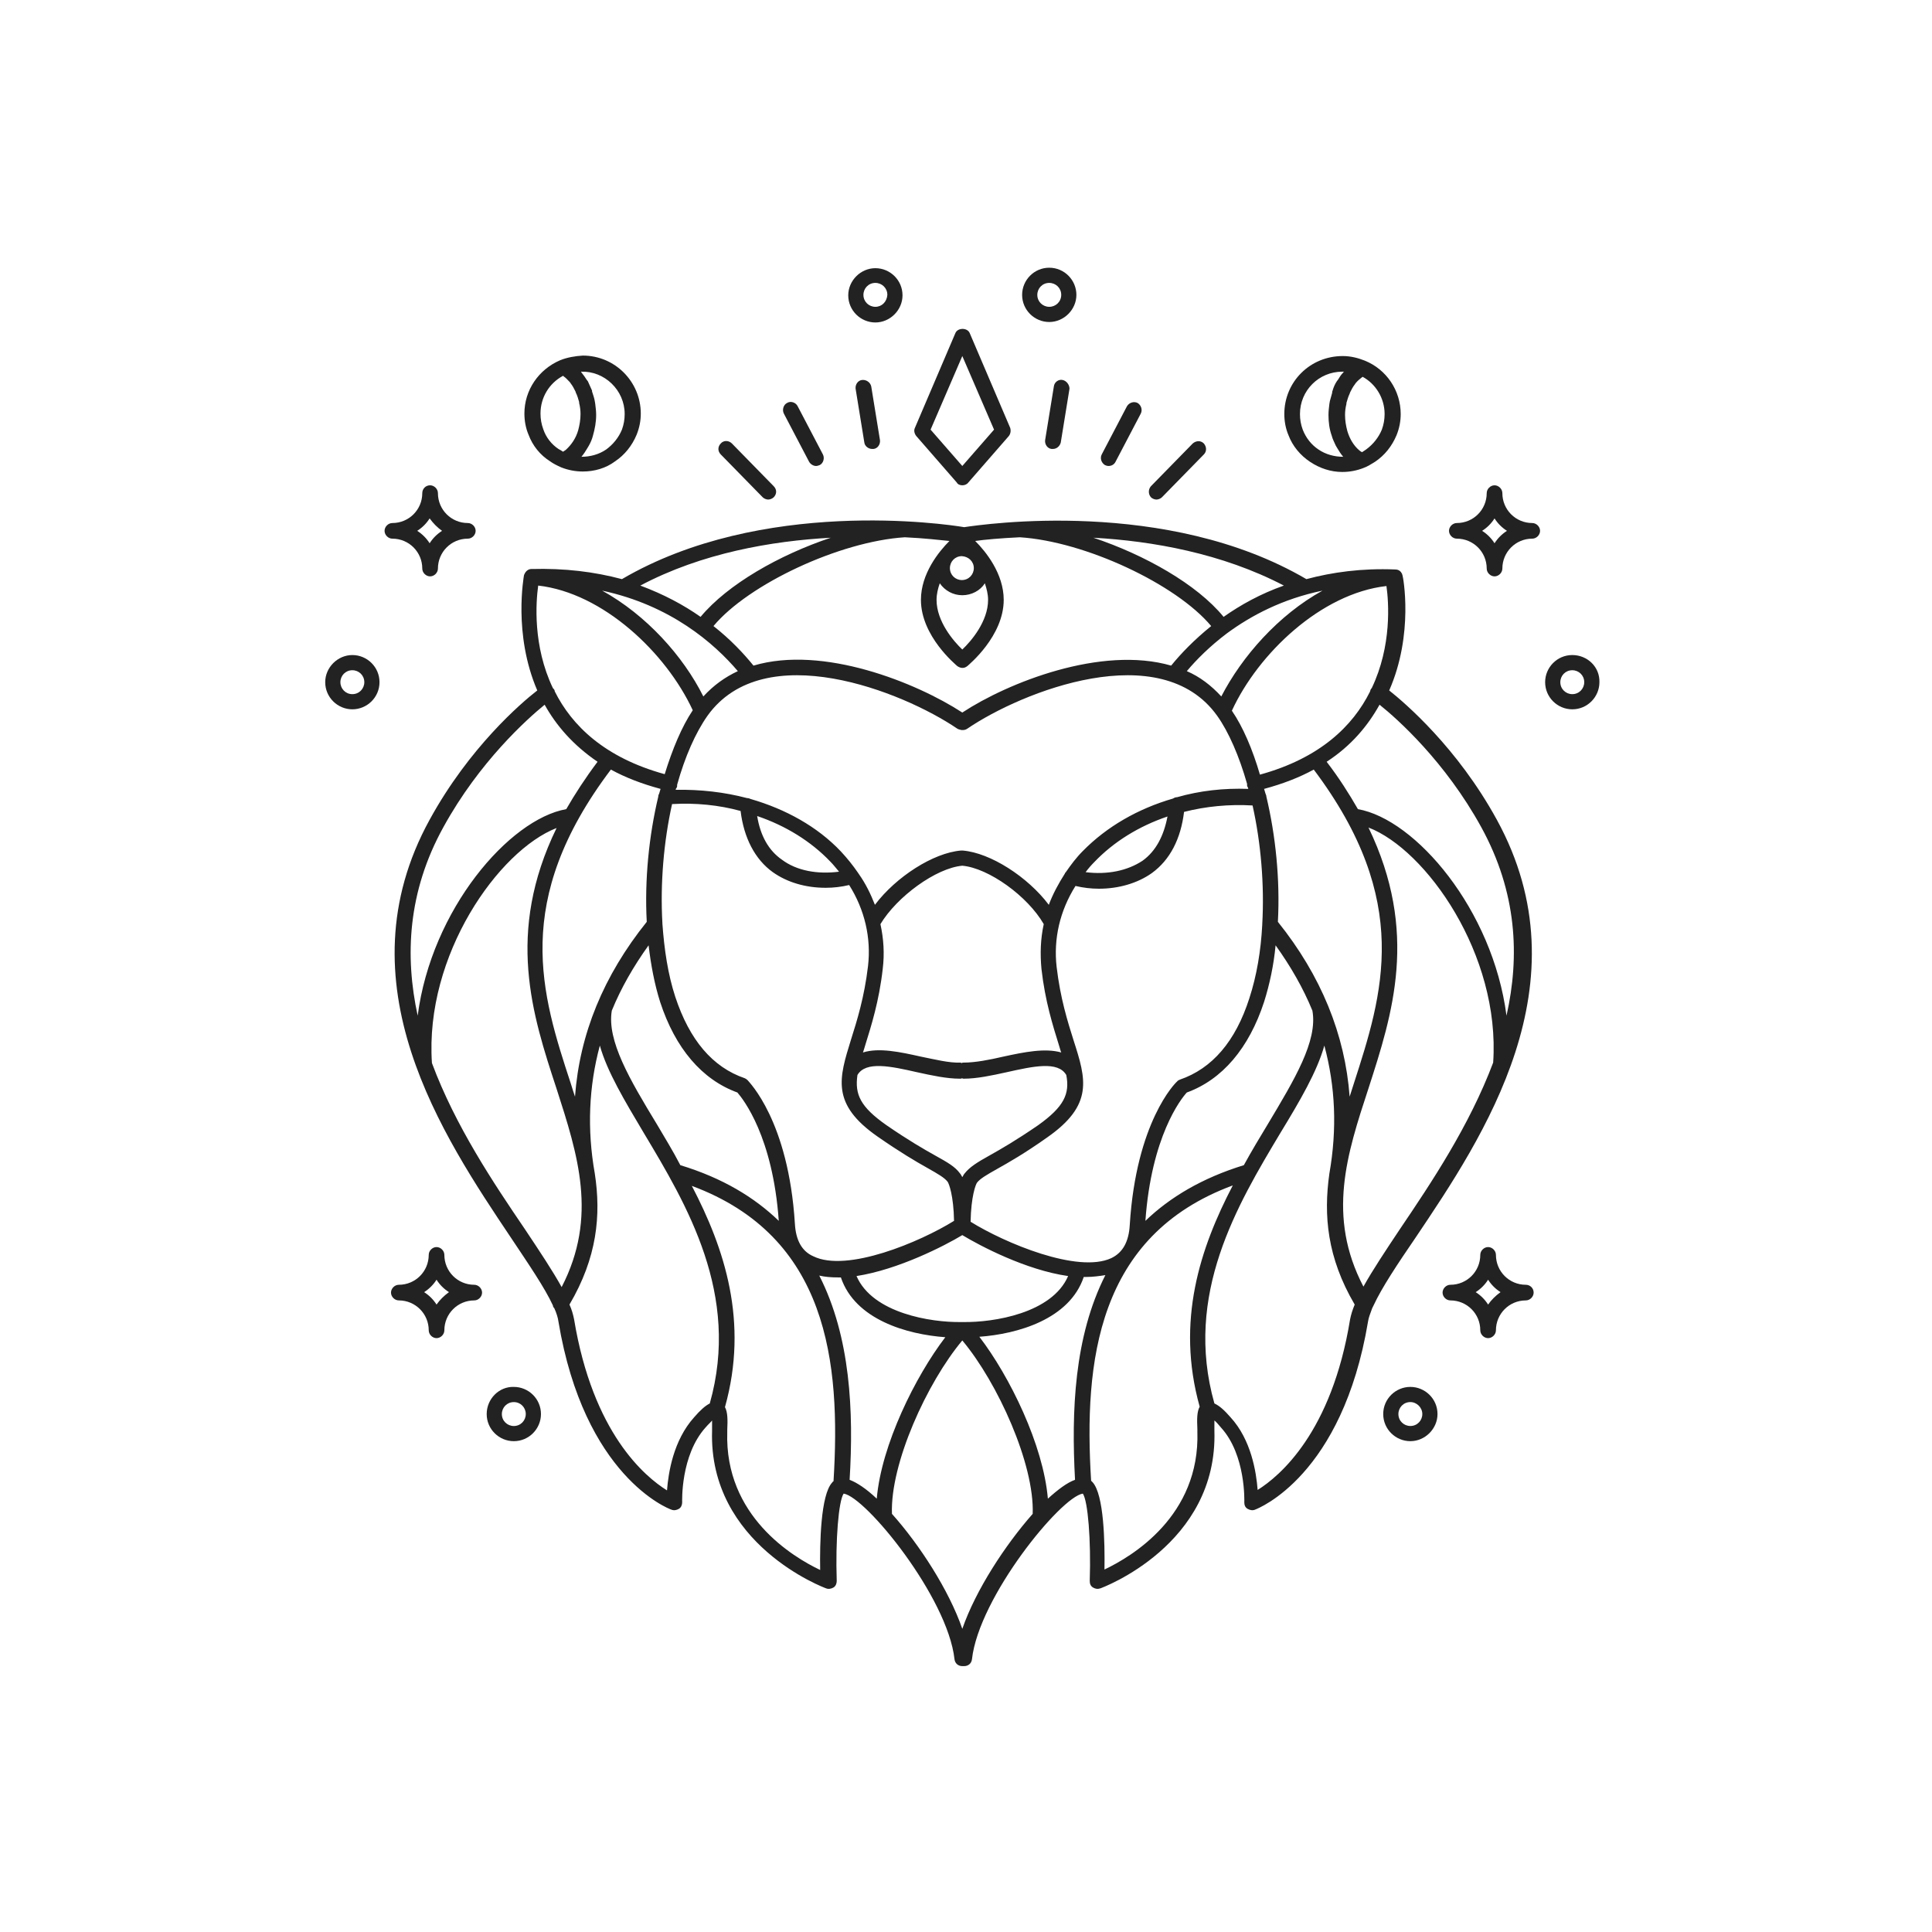 <svg width="100" height="100" viewBox="0 0 100 100" fill="none" xmlns="http://www.w3.org/2000/svg">
<path d="M27.5 29.452C27.357 29.452 27.238 29.548 27.167 29.667C27.167 29.691 27.167 29.691 27.143 29.714C27.143 29.738 27.119 29.762 27.119 29.786C27.119 29.833 26.548 32.809 27.809 35.738C26.976 36.381 24.286 38.691 22.238 42.429C17.595 50.881 22.929 58.809 26.452 64.071C27.357 65.429 28.191 66.643 28.619 67.571C28.619 67.619 28.643 67.667 28.691 67.714C28.809 67.976 28.881 68.214 28.905 68.405C30.238 76.405 34.595 78.095 34.762 78.143C34.881 78.191 35.024 78.167 35.143 78.095C35.262 78.024 35.309 77.881 35.309 77.762C35.309 77.738 35.214 75.333 36.524 73.881C36.667 73.714 36.786 73.619 36.857 73.524C36.857 73.667 36.857 73.809 36.857 73.929V74.048C36.667 79.952 42.691 82.191 42.762 82.214C42.881 82.262 43.024 82.238 43.143 82.167C43.262 82.095 43.309 81.952 43.309 81.833C43.238 79.714 43.405 77.691 43.667 77.309C44.809 77.476 49.048 82.667 49.405 85.881C49.429 86.095 49.595 86.238 49.809 86.238C49.833 86.238 49.833 86.238 49.857 86.238C49.881 86.238 49.881 86.238 49.905 86.238C50.119 86.238 50.286 86.095 50.309 85.881C50.667 82.667 54.905 77.476 56.048 77.309C56.309 77.691 56.476 79.714 56.405 81.833C56.405 81.976 56.452 82.095 56.571 82.167C56.691 82.238 56.809 82.262 56.952 82.214C57.024 82.191 63.048 79.976 62.857 74.048V73.929C62.857 73.809 62.857 73.643 62.857 73.524C62.952 73.595 63.048 73.714 63.191 73.881C64.5 75.309 64.405 77.738 64.405 77.762C64.405 77.905 64.452 78.024 64.571 78.095C64.691 78.167 64.833 78.191 64.952 78.143C65.143 78.071 69.476 76.381 70.809 68.405C70.833 68.214 70.929 67.976 71.024 67.714C71.048 67.667 71.071 67.619 71.095 67.571C71.524 66.643 72.333 65.429 73.262 64.071C76.786 58.833 82.119 50.905 77.476 42.429C75.429 38.691 72.714 36.381 71.905 35.738C73.191 32.809 72.619 29.833 72.595 29.786C72.595 29.762 72.571 29.738 72.571 29.714C72.571 29.691 72.571 29.691 72.548 29.667C72.524 29.619 72.5 29.595 72.476 29.571C72.405 29.5 72.309 29.476 72.214 29.476C70.476 29.405 68.952 29.619 67.619 29.976C60.381 25.738 50.881 27.143 49.905 27.286C48.929 27.119 39.429 25.738 32.191 29.976C30.762 29.595 29.238 29.405 27.5 29.452ZM46.833 27.809C47.857 27.857 48.643 27.952 49.143 28C48.595 28.548 47.667 29.691 47.667 31.048C47.667 32.929 49.476 34.405 49.548 34.476C49.619 34.524 49.714 34.571 49.809 34.571C49.905 34.571 49.976 34.548 50.071 34.476C50.143 34.405 51.952 32.929 51.952 31.048C51.952 29.691 51.024 28.548 50.476 28C50.976 27.929 51.786 27.857 52.786 27.809C56.167 28.024 60.881 30.238 62.691 32.405C61.809 33.119 61.119 33.833 60.619 34.452C57 33.405 52.167 35.333 49.809 36.881C47.429 35.333 42.595 33.381 39 34.452C38.5 33.833 37.809 33.095 36.929 32.405C38.738 30.238 43.452 28.024 46.833 27.809ZM51.143 31.048C51.143 32.167 50.262 33.191 49.809 33.619C49.357 33.191 48.476 32.167 48.476 31.048C48.476 30.762 48.548 30.452 48.643 30.191C48.905 30.571 49.333 30.809 49.809 30.809C50.286 30.809 50.738 30.571 50.976 30.191C51.071 30.476 51.143 30.762 51.143 31.048ZM50.405 29.405C50.405 29.738 50.143 30.024 49.786 30.024C49.452 30.024 49.167 29.762 49.167 29.405C49.167 29.071 49.429 28.786 49.786 28.786C50.143 28.809 50.405 29.071 50.405 29.405ZM63.5 32.786C64.762 31.857 66.381 31 68.452 30.571C66.167 31.833 64.286 33.976 63.214 36.048C62.691 35.476 62.095 35.024 61.429 34.738C61.929 34.143 62.619 33.452 63.5 32.786ZM68 39.833C73.119 46.643 71.571 51.452 70.071 56.095C70 56.309 69.929 56.548 69.857 56.762C69.619 53.548 68.381 50.5 66.143 47.714C66.262 45.524 66.024 43.238 65.548 41.238C65.548 41.191 65.524 41.119 65.5 41.071C65.476 41 65.452 40.905 65.429 40.833C66.405 40.571 67.262 40.238 68 39.833ZM65.619 58.191C65.214 58.857 64.786 59.571 64.381 60.309C62.214 60.976 60.548 61.976 59.286 63.191C59.595 58.833 61.119 56.881 61.429 56.548C63.262 55.881 64.643 54.262 65.429 51.857C65.714 50.952 65.929 49.952 66.024 48.929C66.809 50.024 67.452 51.143 67.929 52.309C68.214 53.881 67 55.881 65.619 58.191ZM49.857 68.429C49.833 68.429 49.809 68.429 49.809 68.429C49.786 68.429 49.762 68.429 49.738 68.429C48.191 68.452 45.167 67.976 44.333 66.048C46.5 65.714 48.905 64.476 49.809 63.929C50.714 64.476 53.095 65.738 55.286 66.048C54.452 67.976 51.429 68.452 49.857 68.429ZM34 58.191C32.595 55.881 31.405 53.857 31.667 52.309C32.143 51.143 32.786 50.024 33.571 48.929C33.691 49.952 33.881 50.952 34.167 51.857C34.952 54.262 36.333 55.881 38.167 56.548C38.476 56.905 40 58.833 40.309 63.191C39.048 61.976 37.405 60.976 35.214 60.309C34.833 59.571 34.405 58.881 34 58.191ZM29.548 56.095C28.024 51.452 26.476 46.643 31.619 39.833C32.357 40.238 33.214 40.571 34.191 40.833C34.167 40.905 34.143 41 34.119 41.071C34.095 41.119 34.071 41.167 34.071 41.238C33.595 43.238 33.357 45.524 33.476 47.714C31.238 50.5 30 53.524 29.762 56.762C29.691 56.548 29.619 56.333 29.548 56.095ZM41.143 63.333C40.809 58 38.762 56 38.691 55.905C38.643 55.857 38.595 55.833 38.548 55.809C36.881 55.238 35.691 53.833 34.952 51.595C34.571 50.429 34.381 49.143 34.286 47.809V47.786C34.167 45.714 34.357 43.548 34.786 41.619C36 41.548 37.214 41.667 38.333 41.976C38.5 43.357 39.071 44.476 40 45.143C40.738 45.667 41.691 45.952 42.738 45.952C43.143 45.952 43.548 45.905 43.952 45.809C44.762 47.095 45.095 48.548 44.929 50C44.738 51.619 44.357 52.833 44.048 53.809C43.429 55.809 43 57.143 45.429 58.833C46.595 59.643 47.405 60.119 48 60.452C48.548 60.762 48.881 60.952 49.048 61.167C49.119 61.262 49.357 61.881 49.381 63.191C47.619 64.286 43.833 65.881 42.095 65.024C41.5 64.762 41.191 64.191 41.143 63.333ZM39.191 42.238C40.667 42.738 41.976 43.548 42.976 44.595C43.143 44.762 43.286 44.952 43.429 45.119C42.309 45.262 41.238 45.071 40.476 44.5C39.786 44.024 39.357 43.262 39.191 42.238ZM49.809 44.809C51.167 44.929 53.191 46.381 54.024 47.833C53.857 48.595 53.833 49.357 53.905 50.143C54.095 51.833 54.5 53.095 54.809 54.095C54.857 54.238 54.881 54.357 54.929 54.476C54.095 54.238 53.024 54.452 51.929 54.691C51.214 54.857 50.476 55 49.881 55C49.881 55 49.881 55 49.857 55C49.833 55 49.809 55 49.786 55.024C49.762 55.024 49.738 55 49.714 55C49.119 55.024 48.381 54.833 47.667 54.691C46.595 54.452 45.5 54.214 44.667 54.476C44.714 54.357 44.738 54.238 44.786 54.095C45.095 53.095 45.5 51.833 45.691 50.143C45.786 49.357 45.738 48.595 45.571 47.833C46.429 46.405 48.452 44.929 49.809 44.809ZM53.738 58.238C52.595 59.024 51.809 59.476 51.214 59.809C50.571 60.167 50.191 60.405 49.929 60.738C49.881 60.786 49.857 60.857 49.809 60.929C49.762 60.857 49.738 60.786 49.691 60.738C49.429 60.381 49.048 60.167 48.405 59.809C47.809 59.476 47.024 59.024 45.881 58.238C44.524 57.286 44.238 56.643 44.381 55.643C44.809 54.905 46.119 55.191 47.476 55.5C48.238 55.667 49 55.833 49.691 55.833H49.714C49.738 55.833 49.762 55.833 49.786 55.809C49.809 55.809 49.833 55.833 49.857 55.833H49.881C50.571 55.833 51.333 55.667 52.095 55.5C53.476 55.191 54.762 54.905 55.191 55.643C55.381 56.619 55.071 57.286 53.738 58.238ZM50.238 63.238C50.262 61.929 50.5 61.309 50.571 61.214C50.738 61 51.071 60.809 51.619 60.5C52.214 60.167 53.048 59.691 54.191 58.881C56.619 57.191 56.214 55.857 55.571 53.857C55.262 52.881 54.881 51.667 54.691 50.048C54.524 48.595 54.857 47.143 55.667 45.857C56.071 45.952 56.476 46 56.881 46C57.905 46 58.881 45.714 59.619 45.191C60.571 44.5 61.119 43.405 61.286 42.024C62.405 41.738 63.619 41.619 64.833 41.691C65.262 43.619 65.452 45.786 65.333 47.857V47.881C65.262 49.214 65.048 50.5 64.667 51.667C63.952 53.905 62.738 55.309 61.071 55.881C61.024 55.905 60.952 55.929 60.929 55.976C60.833 56.048 58.809 58.071 58.476 63.405C58.429 64.262 58.119 64.833 57.524 65.119C55.786 65.929 52 64.333 50.238 63.238ZM56.191 45.143C56.333 44.952 56.476 44.786 56.643 44.619C57.643 43.571 58.952 42.762 60.429 42.262C60.238 43.262 59.833 44.048 59.143 44.548C58.357 45.071 57.309 45.286 56.191 45.143ZM64.548 40.571C64.548 40.595 64.548 40.619 64.548 40.643C64.548 40.691 64.571 40.738 64.595 40.762C64.595 40.786 64.595 40.809 64.619 40.833C63.333 40.786 62.095 40.929 60.929 41.262C60.857 41.262 60.786 41.286 60.714 41.333C58.905 41.857 57.286 42.786 56.048 44.048C55.714 44.381 55.429 44.762 55.167 45.143C55.143 45.167 55.119 45.191 55.119 45.214C54.786 45.738 54.5 46.262 54.286 46.833C53.191 45.381 51.262 44.143 49.833 44.024C49.809 44.024 49.809 44.024 49.786 44.024C49.762 44.024 49.762 44.024 49.738 44.024C48.309 44.143 46.381 45.381 45.286 46.833C45.071 46.286 44.809 45.738 44.452 45.238C44.429 45.214 44.429 45.191 44.405 45.167C44.143 44.786 43.857 44.429 43.524 44.071C42.309 42.786 40.667 41.881 38.857 41.357C38.809 41.333 38.738 41.309 38.667 41.309C37.5 41 36.238 40.857 34.976 40.881C34.976 40.857 34.976 40.833 35 40.809C35.024 40.762 35.048 40.738 35.048 40.691C35.048 40.667 35.048 40.643 35.048 40.619C35.452 39.167 36 37.929 36.619 37.048C39.548 32.952 46.714 35.786 49.548 37.714C49.619 37.762 49.691 37.762 49.762 37.786C49.786 37.786 49.786 37.786 49.809 37.786C49.833 37.786 49.833 37.786 49.857 37.786C49.929 37.786 50 37.762 50.071 37.714C52.905 35.786 60.071 32.952 63 37.048C63.595 37.881 64.143 39.143 64.548 40.571ZM38.191 34.738C37.524 35.048 36.929 35.476 36.405 36.048C35.357 33.952 33.452 31.833 31.167 30.571C34.714 31.333 36.952 33.286 38.191 34.738ZM27.857 30.309C31.214 30.691 34.476 33.786 35.857 36.762C35.286 37.619 34.809 38.762 34.405 40.071C31.286 39.214 29.595 37.548 28.714 35.786C28.714 35.738 28.691 35.691 28.643 35.643C28.643 35.643 28.643 35.643 28.619 35.619C27.571 33.429 27.738 31.167 27.857 30.309ZM22.952 42.809C24.809 39.429 27.286 37.214 28.191 36.476C28.786 37.548 29.667 38.571 30.929 39.429C30.286 40.286 29.762 41.095 29.309 41.881C26.357 42.405 22.333 47.071 21.619 52.571C20.952 49.5 21.095 46.167 22.952 42.809ZM22.357 55.024C21.976 49.429 25.809 44.024 28.809 42.857C26.167 48.286 27.548 52.524 28.809 56.357C29.905 59.762 30.952 62.976 29.071 66.619C28.595 65.762 27.929 64.762 27.167 63.619C25.548 61.238 23.571 58.286 22.357 55.024ZM35.929 73.357C34.857 74.548 34.595 76.214 34.524 77.143C33.381 76.429 30.691 74.191 29.714 68.286C29.667 68.048 29.595 67.786 29.476 67.524C30.905 65.095 31.119 62.905 30.786 60.738C30.381 58.452 30.476 56.238 31.048 54.119C31.429 55.476 32.333 56.976 33.309 58.619C35.548 62.357 38.333 67 36.738 72.643C36.5 72.762 36.238 73 35.929 73.357ZM43.071 76.738C42.476 77.381 42.429 79.881 42.452 81.262C41.048 80.595 37.5 78.476 37.643 74.119V74C37.667 73.5 37.667 73.095 37.524 72.833C38.762 68.405 37.5 64.619 35.809 61.381C42.857 64 43.524 70.5 43.143 76.667C43.119 76.691 43.095 76.691 43.071 76.738ZM43.976 76.595C44.191 73.071 44.024 69.191 42.405 66.024C42.714 66.095 43.024 66.119 43.381 66.119C43.429 66.119 43.476 66.119 43.524 66.119C44.262 68.309 46.952 69.071 48.929 69.214C47.381 71.238 45.619 74.786 45.381 77.571C44.857 77.071 44.357 76.738 43.976 76.595ZM49.809 84.309C49.119 82.309 47.595 79.952 46.167 78.357C46.071 75.762 47.976 71.571 49.809 69.381C51.643 71.571 53.548 75.786 53.452 78.357C52.024 79.976 50.5 82.309 49.809 84.309ZM54.238 77.571C54 74.786 52.262 71.238 50.691 69.191C52.667 69.048 55.357 68.286 56.095 66.095C56.143 66.095 56.191 66.095 56.238 66.095C56.571 66.095 56.905 66.048 57.214 66C55.595 69.191 55.452 73.048 55.643 76.595C55.238 76.738 54.762 77.095 54.238 77.571ZM57.167 81.238C57.191 79.857 57.143 77.357 56.548 76.714C56.524 76.691 56.5 76.667 56.476 76.643C56.095 70.476 56.786 63.952 63.809 61.357C62.119 64.595 60.857 68.381 62.095 72.809C61.952 73.071 61.952 73.452 61.976 73.976V74.095C62.119 78.476 58.571 80.571 57.167 81.238ZM65.095 77.119C65.024 76.191 64.762 74.524 63.691 73.357C63.381 73 63.119 72.762 62.857 72.643C61.262 67 64.048 62.357 66.286 58.619C67.286 56.976 68.167 55.476 68.548 54.119C69.119 56.238 69.214 58.429 68.809 60.738C68.5 62.905 68.691 65.095 70.119 67.524C70 67.809 69.929 68.048 69.881 68.286C68.929 74.143 66.238 76.405 65.095 77.119ZM72.476 63.595C71.714 64.738 71.048 65.738 70.571 66.595C68.667 62.952 69.714 59.738 70.833 56.333C72.071 52.5 73.452 48.262 70.833 42.833C73.809 43.976 77.667 49.405 77.286 55C76.048 58.286 74.071 61.238 72.476 63.595ZM76.667 42.809C78.524 46.191 78.667 49.5 77.976 52.571C77.262 47.071 73.262 42.405 70.286 41.881C69.833 41.095 69.309 40.262 68.667 39.429C69.952 38.595 70.809 37.548 71.405 36.476C72.333 37.214 74.809 39.429 76.667 42.809ZM71 35.619L70.976 35.643C70.929 35.691 70.929 35.762 70.905 35.809C70.024 37.571 68.333 39.238 65.214 40.095C64.833 38.786 64.333 37.619 63.762 36.786C65.119 33.833 68.381 30.714 71.762 30.333C71.881 31.167 72.048 33.429 71 35.619ZM63.333 31.929C61.952 30.238 59.238 28.714 56.595 27.833C59.643 28 63.262 28.643 66.452 30.309C65.238 30.738 64.214 31.309 63.333 31.929ZM43 27.833C40.357 28.714 37.667 30.238 36.262 31.929C35.381 31.309 34.357 30.762 33.143 30.309C36.333 28.619 39.952 28 43 27.833Z" fill="#222222"/>
<path d="M44.619 19.667C44.405 19.691 44.262 19.905 44.286 20.119L44.738 22.905C44.762 23.095 44.952 23.238 45.143 23.238C45.167 23.238 45.191 23.238 45.214 23.238C45.429 23.214 45.571 23 45.548 22.786L45.095 20C45.048 19.786 44.833 19.643 44.619 19.667Z" fill="#222222"/>
<path d="M42.238 24.119C42.309 24.119 42.357 24.095 42.429 24.072C42.619 23.976 42.691 23.714 42.595 23.524L41.286 21.024C41.191 20.833 40.929 20.738 40.738 20.857C40.548 20.952 40.476 21.214 40.571 21.405L41.881 23.905C41.952 24.024 42.095 24.119 42.238 24.119Z" fill="#222222"/>
<path d="M37.309 22.952C37.143 23.119 37.143 23.357 37.309 23.524L39.476 25.738C39.548 25.809 39.667 25.857 39.762 25.857C39.857 25.857 39.976 25.809 40.048 25.738C40.214 25.571 40.214 25.333 40.048 25.167L37.881 22.952C37.714 22.786 37.452 22.786 37.309 22.952Z" fill="#222222"/>
<path d="M55 19.667C54.786 19.619 54.571 19.786 54.548 20L54.095 22.786C54.071 23 54.214 23.214 54.429 23.238C54.452 23.238 54.476 23.238 54.5 23.238C54.691 23.238 54.857 23.095 54.905 22.905L55.357 20.119C55.357 19.928 55.214 19.714 55 19.667Z" fill="#222222"/>
<path d="M57.381 24.119C57.524 24.119 57.667 24.048 57.738 23.905L59.048 21.405C59.143 21.214 59.071 20.976 58.881 20.857C58.691 20.762 58.452 20.833 58.333 21.024L57.024 23.524C56.929 23.714 57 23.952 57.191 24.072C57.238 24.095 57.309 24.119 57.381 24.119Z" fill="#222222"/>
<path d="M59.571 25.738C59.643 25.81 59.762 25.857 59.857 25.857C59.952 25.857 60.071 25.81 60.143 25.738L62.309 23.524C62.476 23.357 62.452 23.119 62.309 22.952C62.143 22.786 61.905 22.81 61.738 22.952L59.571 25.167C59.429 25.333 59.429 25.572 59.571 25.738Z" fill="#222222"/>
<path d="M23 64.952C23 64.738 22.809 64.548 22.595 64.548C22.381 64.548 22.191 64.738 22.191 64.952C22.191 65.809 21.5 66.5 20.643 66.5C20.429 66.5 20.238 66.691 20.238 66.905C20.238 67.119 20.429 67.309 20.643 67.309C21.5 67.309 22.191 68 22.191 68.857C22.191 69.071 22.381 69.262 22.595 69.262C22.809 69.262 23 69.071 23 68.857C23 68 23.691 67.309 24.548 67.309C24.762 67.309 24.952 67.119 24.952 66.905C24.952 66.691 24.762 66.5 24.548 66.5C23.691 66.5 23 65.809 23 64.952ZM22.595 67.524C22.429 67.262 22.214 67.048 21.952 66.881C22.214 66.714 22.429 66.5 22.595 66.238C22.762 66.5 22.976 66.714 23.238 66.881C22.976 67.071 22.762 67.286 22.595 67.524Z" fill="#222222"/>
<path d="M29 18.643C27.881 19.119 27.143 20.191 27.143 21.405C27.143 21.786 27.214 22.167 27.357 22.5C27.571 23.072 27.952 23.548 28.476 23.881C28.643 24 28.833 24.095 29.048 24.191C29.405 24.333 29.786 24.405 30.167 24.405C30.762 24.405 31.357 24.238 31.833 23.881C32.333 23.548 32.714 23.072 32.952 22.5C33.095 22.143 33.167 21.786 33.167 21.405C33.167 19.762 31.833 18.405 30.167 18.405C29.762 18.429 29.357 18.5 29 18.643ZM28.119 22.214C28.024 21.952 27.976 21.691 27.976 21.405C27.976 20.572 28.429 19.833 29.143 19.452C29.143 19.452 29.167 19.452 29.167 19.476C29.286 19.548 29.381 19.667 29.5 19.786C29.524 19.809 29.524 19.833 29.548 19.857C29.643 19.976 29.714 20.119 29.786 20.262C29.786 20.286 29.809 20.309 29.809 20.333C29.881 20.476 29.929 20.643 29.976 20.809C29.976 20.833 29.976 20.857 29.976 20.857C30.024 21.048 30.048 21.238 30.048 21.429C30.048 21.714 30 22 29.929 22.262C29.809 22.691 29.571 23.024 29.286 23.286C29.238 23.309 29.191 23.357 29.143 23.381C29.071 23.333 29 23.286 28.905 23.238C28.548 23 28.262 22.643 28.119 22.214ZM32.333 21.429C32.333 21.714 32.286 21.976 32.191 22.238C32.024 22.643 31.738 23 31.381 23.262C31 23.524 30.548 23.643 30.095 23.643C30.214 23.5 30.309 23.357 30.405 23.191C30.429 23.143 30.452 23.119 30.476 23.072C30.571 22.905 30.643 22.738 30.691 22.548C30.786 22.214 30.857 21.857 30.857 21.476C30.857 21.286 30.833 21.095 30.809 20.905C30.809 20.857 30.786 20.809 30.786 20.762C30.762 20.619 30.714 20.476 30.667 20.333C30.643 20.286 30.643 20.262 30.643 20.214C30.571 20.048 30.5 19.905 30.429 19.738C30.405 19.714 30.381 19.667 30.357 19.643C30.286 19.524 30.214 19.429 30.119 19.309C30.095 19.286 30.095 19.262 30.071 19.238C31.286 19.191 32.333 20.191 32.333 21.429Z" fill="#222222"/>
<path d="M21.857 25.524C21.857 26.381 21.167 27.072 20.309 27.072C20.095 27.072 19.905 27.262 19.905 27.476C19.905 27.691 20.095 27.881 20.309 27.881C21.167 27.881 21.857 28.572 21.857 29.429C21.857 29.643 22.048 29.833 22.262 29.833C22.476 29.833 22.667 29.643 22.667 29.429C22.667 28.572 23.357 27.881 24.214 27.881C24.429 27.881 24.619 27.691 24.619 27.476C24.619 27.262 24.429 27.072 24.214 27.072C23.357 27.072 22.667 26.381 22.667 25.524C22.667 25.31 22.476 25.119 22.262 25.119C22.024 25.119 21.857 25.31 21.857 25.524ZM22.881 27.476C22.619 27.643 22.405 27.857 22.238 28.119C22.071 27.857 21.857 27.643 21.595 27.476C21.857 27.31 22.071 27.095 22.238 26.833C22.429 27.095 22.643 27.31 22.881 27.476Z" fill="#222222"/>
<path d="M19.643 35.309C19.643 34.524 19 33.905 18.238 33.905C17.476 33.905 16.833 34.548 16.833 35.309C16.833 36.095 17.476 36.714 18.238 36.714C19 36.714 19.643 36.095 19.643 35.309ZM17.619 35.309C17.619 34.976 17.881 34.691 18.238 34.691C18.571 34.691 18.857 34.952 18.857 35.309C18.857 35.643 18.595 35.929 18.238 35.929C17.881 35.929 17.619 35.643 17.619 35.309Z" fill="#222222"/>
<path d="M46.714 15.286C46.714 14.5 46.071 13.881 45.309 13.881C44.548 13.881 43.905 14.524 43.905 15.286C43.905 16.072 44.548 16.691 45.309 16.691C46.071 16.691 46.714 16.048 46.714 15.286ZM45.309 15.881C44.976 15.881 44.691 15.619 44.691 15.262C44.691 14.929 44.952 14.643 45.309 14.643C45.643 14.643 45.929 14.905 45.929 15.262C45.905 15.619 45.643 15.881 45.309 15.881Z" fill="#222222"/>
<path d="M25.191 73.191C25.191 73.976 25.833 74.595 26.595 74.595C27.381 74.595 28 73.953 28 73.191C28 72.405 27.357 71.786 26.595 71.786C25.833 71.762 25.191 72.405 25.191 73.191ZM27.214 73.191C27.214 73.524 26.952 73.81 26.595 73.81C26.262 73.81 25.976 73.548 25.976 73.191C25.976 72.857 26.238 72.572 26.595 72.572C26.952 72.572 27.214 72.857 27.214 73.191Z" fill="#222222"/>
<path d="M78.976 66.5C78.119 66.5 77.429 65.809 77.429 64.952C77.429 64.738 77.238 64.548 77.024 64.548C76.809 64.548 76.619 64.738 76.619 64.952C76.619 65.809 75.929 66.5 75.071 66.5C74.857 66.5 74.667 66.691 74.667 66.905C74.667 67.119 74.857 67.309 75.071 67.309C75.929 67.309 76.619 68 76.619 68.857C76.619 69.071 76.809 69.262 77.024 69.262C77.238 69.262 77.429 69.071 77.429 68.857C77.429 68 78.119 67.309 78.976 67.309C79.191 67.309 79.381 67.119 79.381 66.905C79.381 66.667 79.191 66.5 78.976 66.5ZM77.024 67.524C76.857 67.262 76.643 67.048 76.381 66.881C76.643 66.714 76.857 66.5 77.024 66.238C77.191 66.5 77.405 66.714 77.667 66.881C77.405 67.071 77.191 67.286 77.024 67.524Z" fill="#222222"/>
<path d="M66.476 21.429C66.476 21.81 66.548 22.191 66.691 22.524C66.905 23.095 67.309 23.572 67.809 23.905C68.309 24.238 68.881 24.429 69.476 24.429C69.857 24.429 70.238 24.357 70.595 24.214C70.786 24.143 70.976 24.024 71.167 23.905C71.667 23.572 72.048 23.095 72.286 22.524C72.429 22.167 72.5 21.81 72.5 21.429C72.5 20.214 71.762 19.119 70.643 18.667C70.286 18.524 69.905 18.429 69.5 18.429C67.809 18.429 66.476 19.762 66.476 21.429ZM71.667 21.429C71.667 21.714 71.619 21.976 71.524 22.238C71.357 22.643 71.071 23 70.714 23.262C70.643 23.31 70.571 23.357 70.5 23.405C70.452 23.381 70.405 23.357 70.357 23.31C70.071 23.072 69.857 22.714 69.738 22.31C69.667 22.048 69.619 21.762 69.619 21.476C69.619 21.286 69.643 21.095 69.691 20.905C69.691 20.881 69.691 20.857 69.691 20.857C69.738 20.691 69.786 20.524 69.857 20.381C69.857 20.357 69.881 20.334 69.881 20.31C69.952 20.167 70.024 20.024 70.119 19.905C70.143 19.881 70.143 19.857 70.167 19.834C70.262 19.714 70.381 19.619 70.5 19.524C70.5 19.524 70.524 19.524 70.524 19.5C71.191 19.857 71.667 20.595 71.667 21.429ZM69.5 19.31C69.405 19.405 69.333 19.524 69.262 19.643C69.238 19.667 69.214 19.714 69.191 19.738C69.095 19.881 69.024 20.048 68.976 20.214C68.952 20.262 68.952 20.286 68.952 20.334C68.905 20.476 68.881 20.619 68.833 20.762C68.833 20.81 68.809 20.857 68.809 20.905C68.786 21.095 68.762 21.286 68.762 21.476C68.762 21.857 68.809 22.214 68.929 22.548C68.976 22.738 69.071 22.905 69.143 23.072C69.167 23.119 69.191 23.143 69.214 23.191C69.309 23.357 69.405 23.5 69.524 23.643C69.071 23.643 68.619 23.524 68.238 23.262C67.881 23.024 67.595 22.667 67.429 22.238C67.333 21.976 67.286 21.714 67.286 21.429C67.286 20.214 68.262 19.238 69.476 19.238C69.5 19.238 69.524 19.238 69.571 19.238C69.524 19.262 69.524 19.286 69.5 19.31Z" fill="#222222"/>
<path d="M79.714 27.476C79.714 27.262 79.524 27.072 79.309 27.072C78.452 27.072 77.762 26.381 77.762 25.524C77.762 25.31 77.571 25.119 77.357 25.119C77.143 25.119 76.952 25.31 76.952 25.524C76.952 26.381 76.262 27.072 75.405 27.072C75.191 27.072 75 27.262 75 27.476C75 27.691 75.191 27.881 75.405 27.881C76.262 27.881 76.952 28.572 76.952 29.429C76.952 29.643 77.143 29.833 77.357 29.833C77.571 29.833 77.762 29.643 77.762 29.429C77.762 28.572 78.452 27.881 79.309 27.881C79.524 27.881 79.714 27.691 79.714 27.476ZM77.357 28.119C77.191 27.857 76.976 27.643 76.714 27.476C76.976 27.31 77.191 27.095 77.357 26.833C77.524 27.095 77.738 27.31 78 27.476C77.738 27.643 77.524 27.857 77.357 28.119Z" fill="#222222"/>
<path d="M81.381 33.905C80.595 33.905 79.976 34.548 79.976 35.309C79.976 36.095 80.619 36.714 81.381 36.714C82.167 36.714 82.786 36.072 82.786 35.309C82.809 34.524 82.167 33.905 81.381 33.905ZM81.381 35.929C81.048 35.929 80.762 35.667 80.762 35.309C80.762 34.976 81.024 34.691 81.381 34.691C81.714 34.691 82 34.952 82 35.309C82 35.643 81.738 35.929 81.381 35.929Z" fill="#222222"/>
<path d="M54.309 13.857C53.524 13.857 52.905 14.5 52.905 15.262C52.905 16.048 53.548 16.667 54.309 16.667C55.071 16.667 55.714 16.024 55.714 15.262C55.714 14.5 55.095 13.857 54.309 13.857ZM54.309 15.881C53.976 15.881 53.691 15.619 53.691 15.262C53.691 14.929 53.952 14.643 54.309 14.643C54.643 14.643 54.929 14.905 54.929 15.262C54.929 15.619 54.643 15.881 54.309 15.881Z" fill="#222222"/>
<path d="M71.595 73.19C71.595 73.976 72.238 74.595 73 74.595C73.762 74.595 74.405 73.952 74.405 73.19C74.405 72.405 73.762 71.786 73 71.786C72.238 71.786 71.595 72.405 71.595 73.19ZM73.619 73.19C73.619 73.524 73.357 73.809 73 73.809C72.667 73.809 72.381 73.548 72.381 73.19C72.381 72.857 72.643 72.571 73 72.571C73.333 72.571 73.619 72.857 73.619 73.19Z" fill="#222222"/>
<path d="M49.809 25.119C49.929 25.119 50.048 25.072 50.119 24.976L52.214 22.572C52.309 22.453 52.333 22.286 52.286 22.143L50.191 17.238C50.071 16.953 49.571 16.953 49.452 17.238L47.357 22.143C47.286 22.286 47.333 22.453 47.429 22.572L49.524 24.976C49.571 25.072 49.691 25.119 49.809 25.119ZM49.809 18.429L51.452 22.238L49.809 24.119L48.167 22.238L49.809 18.429Z" fill="#222222"/>
</svg>
